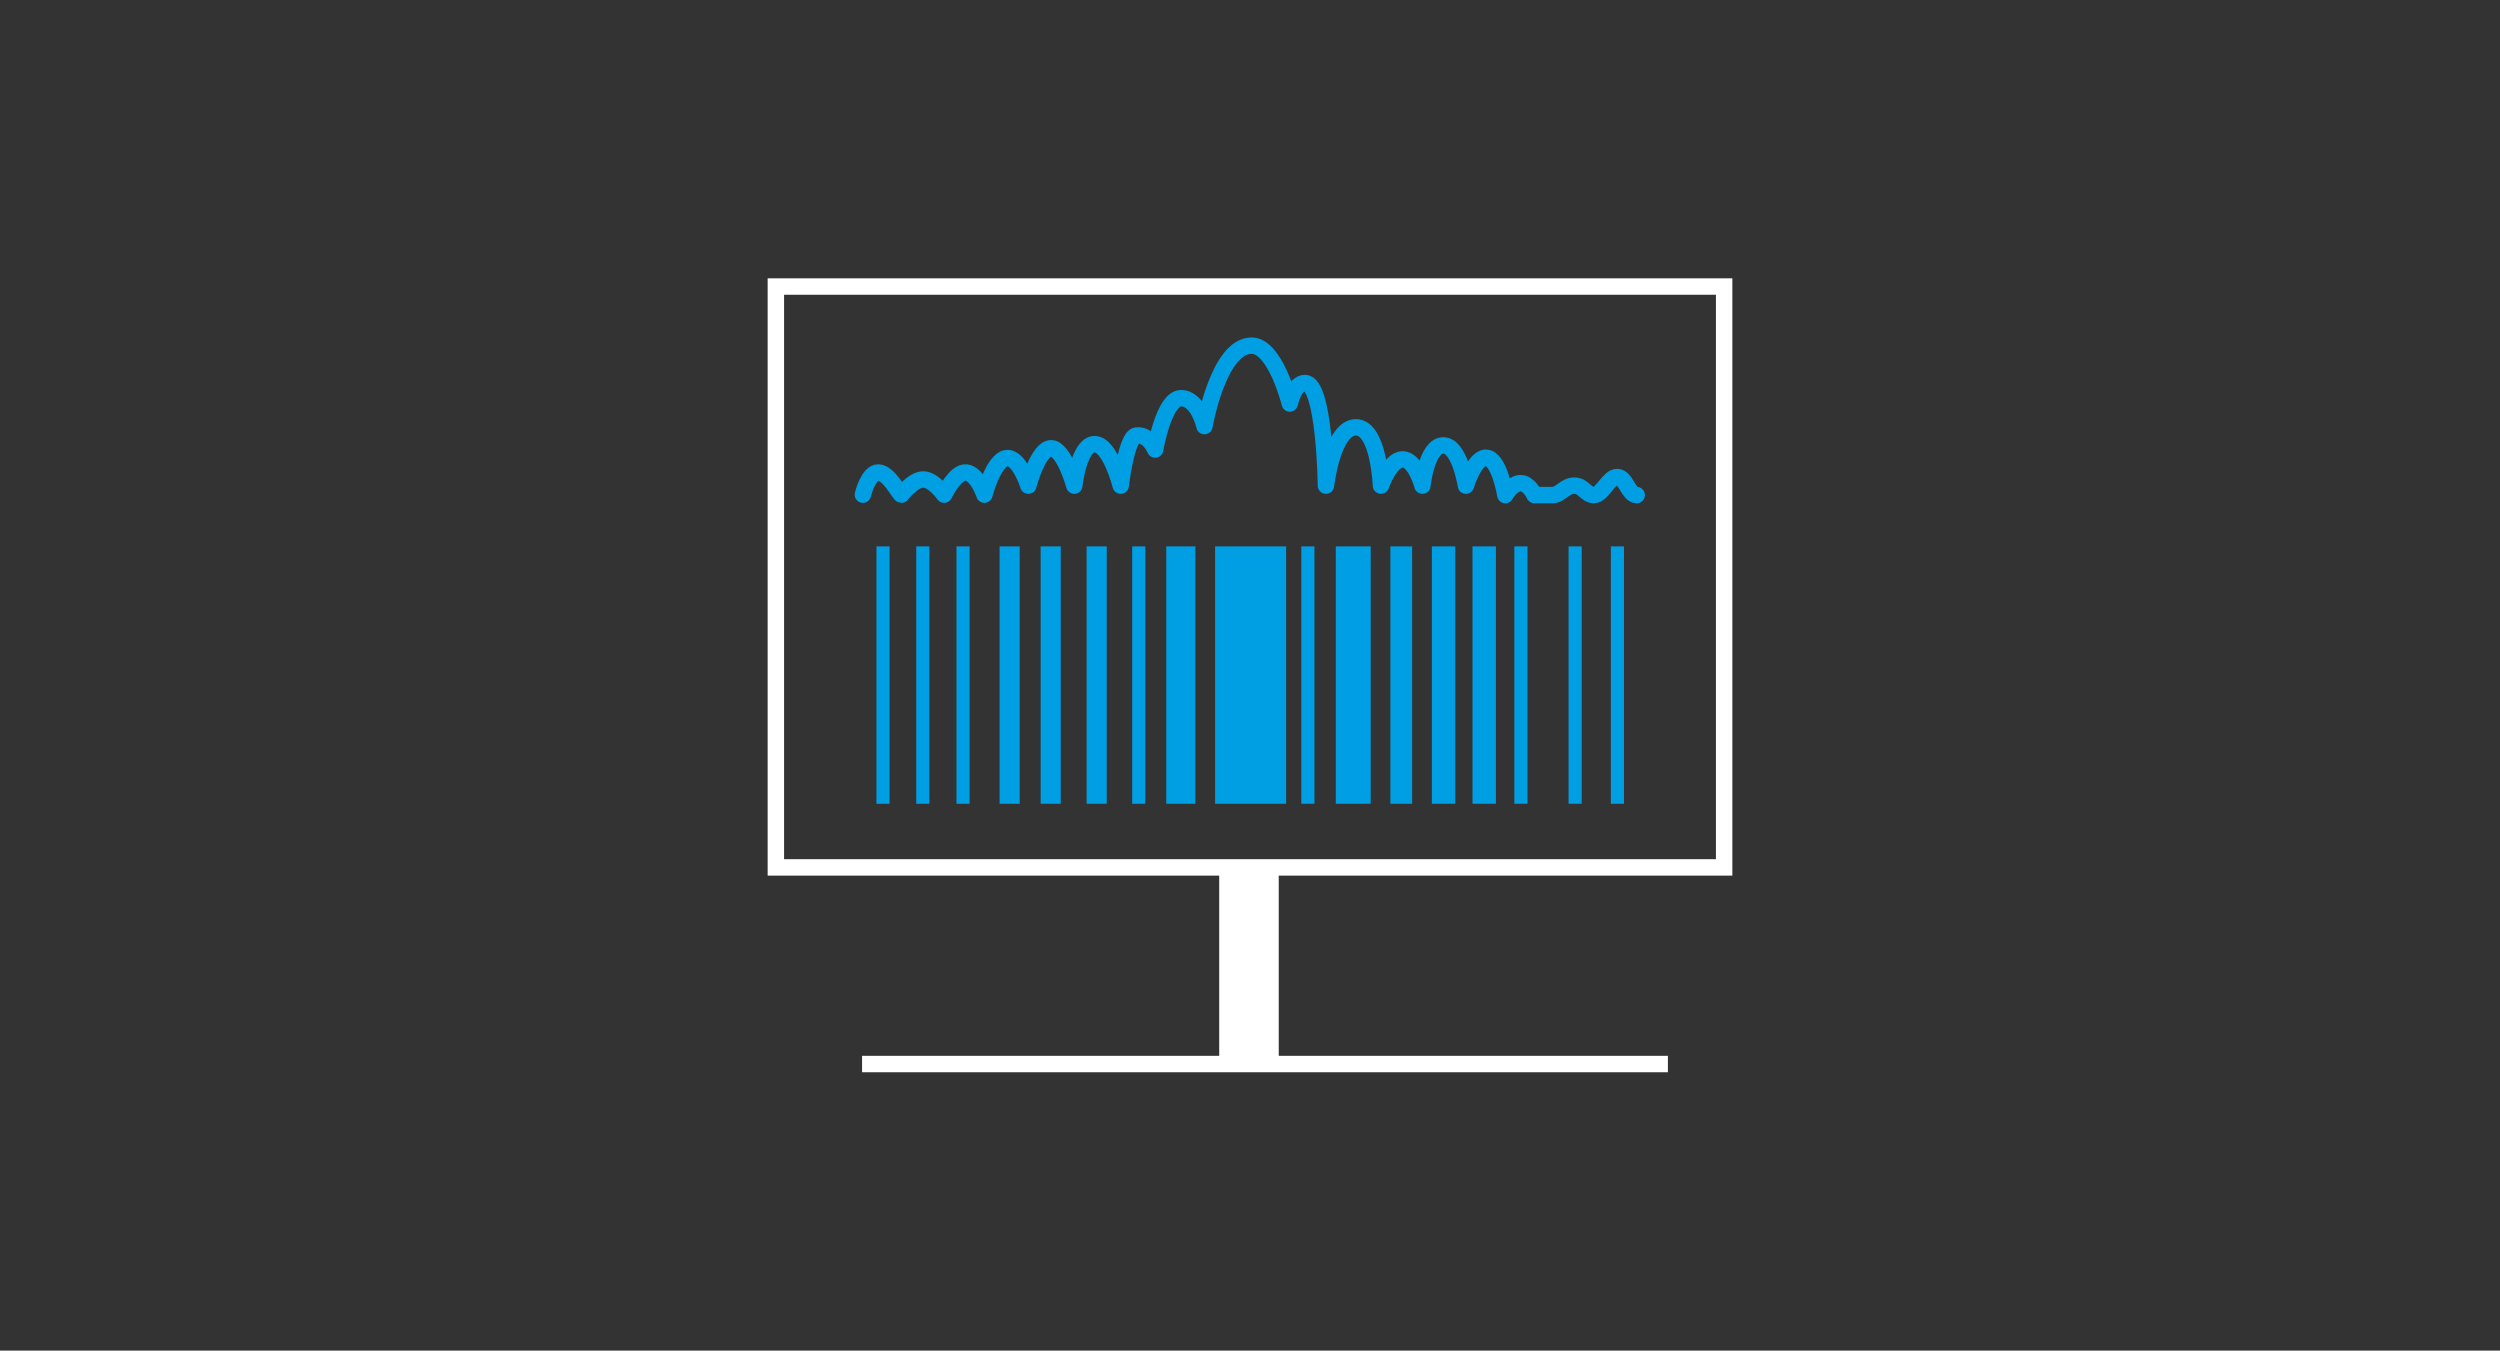 <svg version="1.1" id="Guidelines" xmlns="http://www.w3.org/2000/svg" x="0" y="0" viewBox="0 0 609 329" xml:space="preserve"><rect x="0" y="0" width="609" height="329" fill="#333333" stroke="none"/><style>.st0{fill:none;stroke:#fff;stroke-width:4;stroke-miterlimit:10}.st3{fill:#009fe3}</style><g id="Icons_00000083078107353468289790000012231167443276380068_"><path class="st0" d="M189 69.8h231v141.5H189z"/><path fill="#fff" d="M297 211.4h14.5v47.9H297z"/><path class="st0" d="M210 259.2h196.3"/></g><path d="M210.2 120.5s1.3-5.5 3.8-5.4c2.6.1 5.1 5.4 5.6 5.4 0 0 2.8-3.7 5.3-3.7s5.1 3.7 5.1 3.7 2.7-5.7 5.4-5.4c2.7.3 4.4 5.4 4.4 5.4s2.2-8.5 5.4-8.9c3.1-.4 5.3 6.7 5.3 6.7s2.4-9.2 5.6-9.1c3.1.1 5.6 9.1 5.6 9.1s1.1-10.2 5-10.1c3.8.1 6.3 10.1 6.3 10.1s1.4-11.9 3.8-12.2c3.1-.4 4.6 3.4 4.6 3.4s2.1-12.5 6.3-12.5c4.2 0 5.7 6.8 5.7 6.8s3.4-19.6 11.5-19.6c5.8 0 9.3 14.1 9.3 14.1s1-5 3.7-5c4.8 0 5.1 25 5.1 25s1.6-14.2 7.3-14.2c5.6 0 6.1 14.2 6.1 14.2s2.2-6.4 5.3-6.4 4.8 6.4 4.8 6.4 1-9.8 5.1-9.8c4 0 5.5 9.8 5.5 9.8s2-6.7 4.8-6.8c3.3-.1 4.8 9.1 4.8 9.1s1.6-2.9 3.7-2.9 3.4 2.9 3.4 2.9h4.4c1.9 0 3-2.3 5.3-2.3s2.8 2.3 4.8 2.3 3.6-4.5 5.7-4.4 2.7 4.4 4.7 4.4" fill="none" stroke="#009fe3" stroke-width="4" stroke-linecap="round" stroke-linejoin="round" stroke-miterlimit="10"/><path class="st3" d="M392.4 133.1h3.2v62.7h-3.2zM296 133.1h17.3v62.7H296zM325.4 133.1h8.5v62.7h-8.5zM338.7 133.1h5.3v62.7h-5.3zM348.8 133.1h5.7v62.7h-5.7zM275.8 133.1h3.2v62.7h-3.2zM264.7 133.1h4.9v62.7h-4.9zM233 133.1h3.2v62.7H233zM213.5 133.1h3.2v62.7h-3.2zM317 133.1h3.2v62.7H317zM358.7 133.1h5.7v62.7h-5.7zM368.9 133.1h3.2v62.7h-3.2zM382.1 133.1h3.2v62.7h-3.2zM284.1 133.1h7.1v62.7h-7.1zM253.5 133.1h4.9v62.7h-4.9zM243.5 133.1h4.9v62.7h-4.9zM223.2 133.1h3.2v62.7h-3.2z"/></svg>